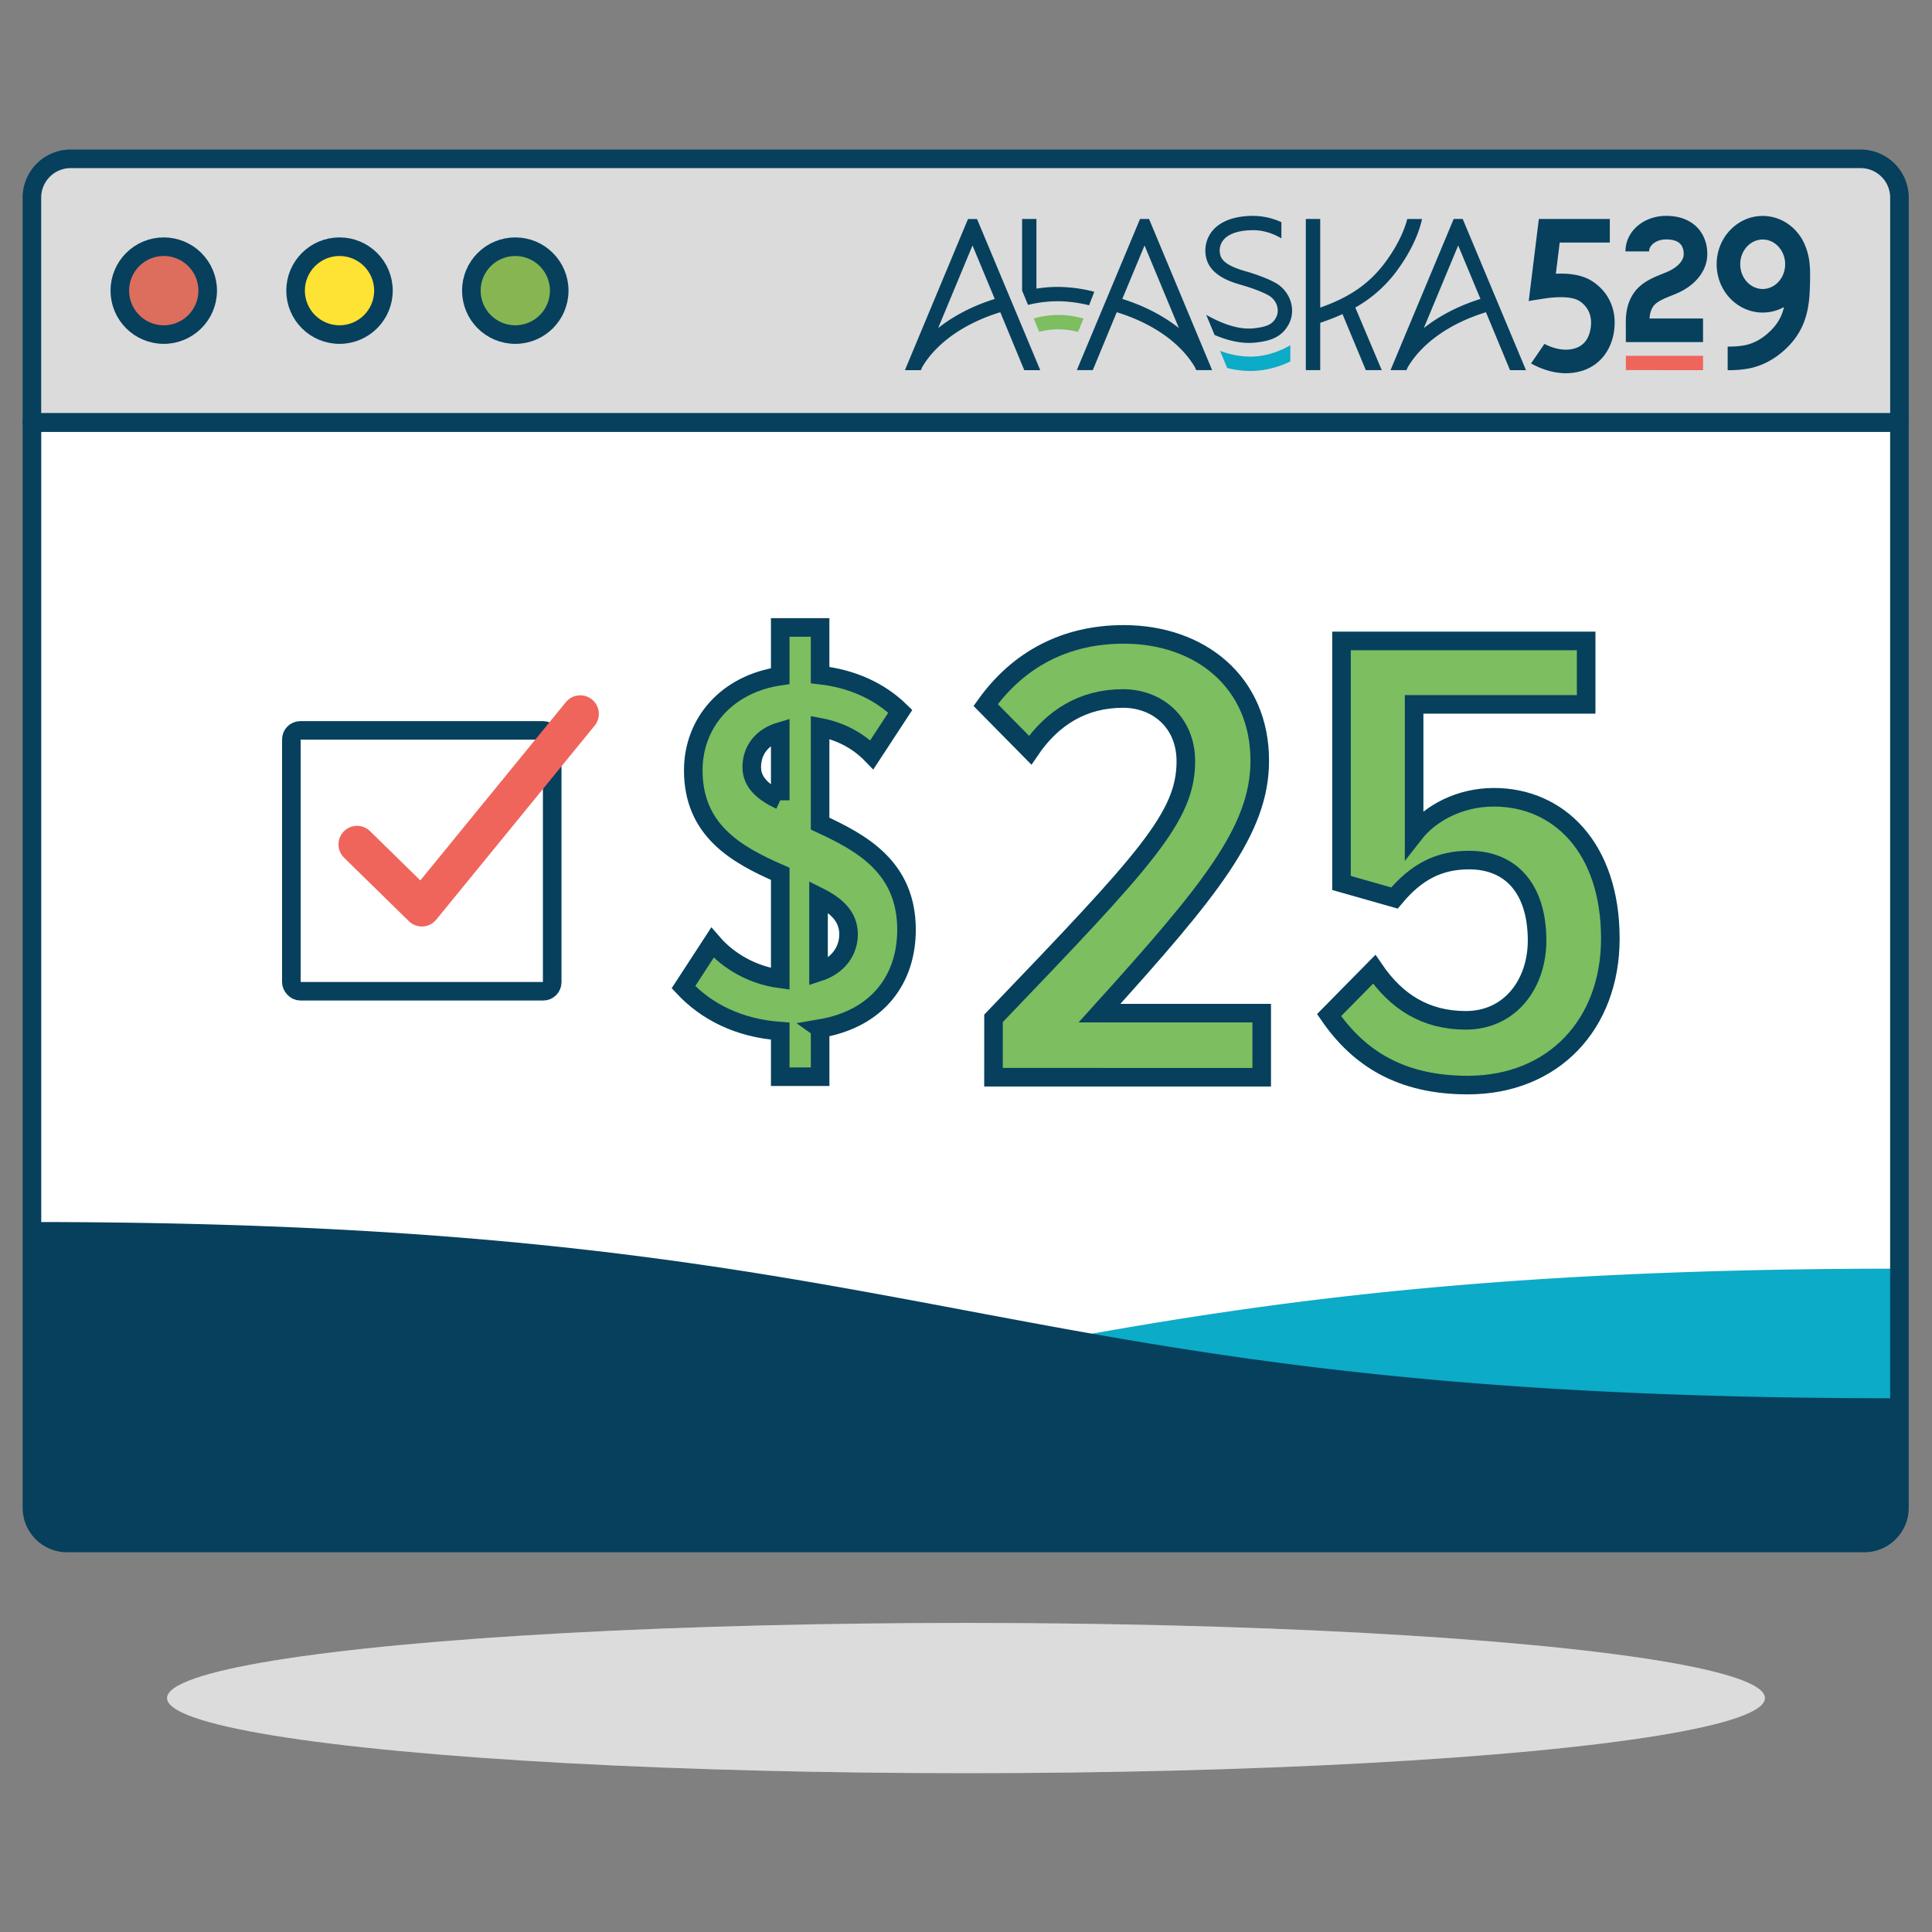 <svg xmlns="http://www.w3.org/2000/svg" id="Layer_1" data-name="Layer 1" viewBox="0 0 104 104"><rect x="0" y="0" width="104" height="104" fill="#808080" stroke="none"/><defs><style>.cls-1{fill:#0cabc7}.cls-1,.cls-4,.cls-8{stroke-width:0}.cls-9{stroke:#06405d;fill:none;stroke-linecap:round;stroke-linejoin:round}.cls-8{fill:#fff}.cls-4{fill:#06405d}</style></defs><path d="M1.8 22.742h100.529v58.425a1.893 1.893 0 0 1-1.892 1.892H3.692A1.893 1.893 0 0 1 1.8 81.167z" class="cls-8"/><path d="M102.248 22.74v57.955a2.36 2.36 0 0 1-2.363 2.362H4.081" class="cls-8"/><path d="M102.26 68.292c-50.03 0-50.421 9.487-100.452 9.487v3.463a2.03 2.03 0 0 0 2.03 2.03h95.847a2.575 2.575 0 0 0 2.576-2.576z" class="cls-1"/><path d="M3.808 8.55h96.35a2.09 2.09 0 0 1 2.09 2.088v12.104H1.717V10.638a2.09 2.09 0 0 1 2.09-2.089" style="stroke-width:0;fill:#dbdbdb"/><path d="M3.808 8.55h96.35a2.09 2.09 0 0 1 2.09 2.088v12.104H1.717V10.638a2.09 2.09 0 0 1 2.09-2.089" class="cls-9"/><circle cx="8.815" cy="15.645" r="2.365" style="stroke:#06405d;stroke-linecap:round;stroke-linejoin:round;fill:#dd6e5d"/><circle cx="18.276" cy="15.645" r="2.365" style="stroke:#06405d;stroke-linecap:round;stroke-linejoin:round;fill:#fee234"/><circle cx="27.738" cy="15.645" r="2.365" style="stroke:#06405d;stroke-linecap:round;stroke-linejoin:round;fill:#87b551"/><path d="M85.705 15.134c-.473-.305-1.13-.44-1.953-.4l.207-1.676h2.698v-1.27h-3.82l-.546 4.419s.309-.06.837-.137c.046-.006.286-.047.66-.067.55-.029.987.042 1.23.198.45.29.672.758.625 1.316-.038.457-.22 1.042-.866 1.236-.623.187-1.243-.033-1.64-.241l-.72 1.053c.429.239 1.104.527 1.876.527.273 0 .558-.036.848-.123 1.009-.302 1.67-1.18 1.767-2.345.087-1.034-.351-1.941-1.203-2.49" class="cls-4"/><path d="M87.52 19.153h4.155v.772H87.52z" style="stroke-width:0;fill:#ef655b"/><path d="M68.863 15.358c-.296-.228-1.013-.527-1.825-.76-.891-.257-1.3-.538-1.365-.94a.9.9 0 0 1 .194-.75c.287-.338.841-.517 1.602-.517.736 0 1.326.329 1.509.442v-.873a3.7 3.7 0 0 0-1.51-.34c-1.255 0-1.883.428-2.19.789a1.67 1.67 0 0 0-.367 1.374c.173 1.055 1.392 1.406 1.913 1.556.786.226 1.384.489 1.569.63.402.31.463.782.315 1.088-.185.383-.476.532-1.196.614-.72.084-1.586-.16-2.58-.722l.45 1.083q1.003.426 1.855.427.185 0 .362-.02c.665-.077 1.407-.226 1.804-1.045.331-.685.104-1.541-.54-2.036" class="cls-4"/><path d="M58.326 17.151a4.75 4.75 0 0 0-2.682-.005l.298.716a4.05 4.05 0 0 1 2.086.006z" style="stroke-width:0;fill:#7cbe60"/><path d="M55.791 15.536v-3.748h-.772v3.857l.32.768a6.7 6.7 0 0 1 1.602-.197c.532 0 1.14.08 1.684.217l.281-.727a8 8 0 0 0-1.965-.262c-.387 0-.77.034-1.15.092M50.5 17.661l1.85-4.447 1.198 2.877c-1.178.37-2.214.909-3.049 1.57m2.094-5.873h-.485l-3.396 8.137h.86l.068-.161c.77-1.305 2.279-2.366 4.206-2.957l1.291 3.118h.86zm7.82 4.303 1.198-2.877 1.85 4.447c-.834-.661-1.87-1.2-3.048-1.57m1.44-4.303h-.485l-3.403 8.137h.86l1.29-3.118c1.93.592 3.442 1.656 4.21 2.964l.065.154h.86zm14.791 5.872 1.85-4.446 1.199 2.877c-1.178.37-2.215.909-3.049 1.57m2.094-5.873h-.486l-3.4 8.137h.861l.057-.138c.765-1.315 2.282-2.385 4.22-2.98l1.294 3.118h.86z" class="cls-4"/><path d="M69.46 18.583c-.427.254-1.269.64-2.255.613a4.7 4.7 0 0 1-1.53-.312l.385.926a5.3 5.3 0 0 0 1.251.16c.86 0 1.613-.254 2.149-.512z" class="cls-1"/><path d="M74.679 13.968c-.873 1.232-1.942 2.004-3.611 2.59v-4.77h-.775v8.137h.775v-2.55q.645-.213 1.199-.467l1.256 3.017h.858l-1.425-3.37a7.1 7.1 0 0 0 2.353-2.14c.809-1.143 1.12-2.073 1.24-2.627h-.795c-.126.482-.413 1.246-1.075 2.18m20.207 1.588c-.666 0-1.209-.597-1.209-1.331s.542-1.331 1.21-1.331 1.208.597 1.208 1.33-.542 1.332-1.209 1.332m2.529-1.327-.002-.024a3.5 3.5 0 0 0-.332-1.19l-.001.001c-.416-.827-1.243-1.392-2.194-1.392-1.366 0-2.478 1.167-2.478 2.601s1.112 2.6 2.478 2.6c.414 0 .805-.107 1.149-.296-.138.575-.404.996-.862 1.404-.408.364-.853.587-1.322.665-.262.043-.5.06-.85.06v1.27c.42 0 .726-.023 1.056-.078.7-.116 1.379-.451 1.961-.97.904-.806 1.321-1.737 1.396-3.113.002-.045.055-1.041 0-1.538m-7.441 1.686q.17-.069.323-.134c.941-.416 1.54-1.148 1.602-1.956.044-.588-.142-1.155-.512-1.554-.275-.297-.792-.651-1.692-.651-1.23 0-2.194.84-2.194 1.914h1.27c0-.31.353-.645.924-.645q.533 0 .76.245c.191.205.184.507.178.595-.025.329-.35.67-.85.89q-.133.059-.282.118c-.511.205-1.147.46-1.542 1.023-.453.647-.443 1.361-.439 1.696v.959h4.156v-1.27h-2.88c.014-.211.06-.454.203-.657.178-.254.601-.424.975-.574" class="cls-4"/><rect width="14.041" height="14.041" x="15.684" y="39.318" rx=".484" ry=".484" style="stroke:#06405d;stroke-linecap:round;stroke-linejoin:round;fill:#fff"/><path id="Path_1103" d="m19.22 45.455 3.488 3.418 8.528-10.444" data-name="Path 1103" style="fill:none;stroke-linecap:round;stroke-linejoin:round;stroke:#ef655b;stroke-width:2px"/><path d="M44.147 55.37v2.59H42v-2.452c-2.257-.166-3.984-1.058-5.21-2.368l1.56-2.396c.864 1.003 2.173 1.755 3.65 1.95v-5.656c-2.368-1.03-4.681-2.34-4.681-5.572 0-2.564 1.811-4.654 4.681-5.072v-2.619h2.146v2.563c1.727.196 3.204.864 4.318 1.951l-1.532 2.34c-.78-.808-1.755-1.28-2.786-1.476v5.182c2.229 1.031 4.652 2.34 4.652 5.713 0 2.647-1.532 4.792-4.652 5.321ZM42 43.082v-3.707c-.947.28-1.533.976-1.533 1.923 0 .836.642 1.366 1.533 1.783Zm3.678 7.216c0-.975-.669-1.56-1.616-2.034v4.068c1.115-.362 1.616-1.198 1.616-2.034Zm7.803 4.521c8.204-8.557 10.353-10.845 10.353-13.839 0-2.112-1.55-3.38-3.38-3.38-2.15 0-3.804 1.021-5 2.782l-2.395-2.43c1.76-2.464 4.295-3.803 7.43-3.803 4.119 0 7.324 2.571 7.324 6.796 0 3.733-2.642 6.972-8.627 13.592h8.732v3.45H53.48zm20.493-2.641c1.197 1.76 2.781 2.746 4.93 2.746 2.394 0 3.837-1.971 3.837-4.296 0-2.746-1.373-4.33-3.661-4.33-1.585 0-2.817.598-4.015 2.042l-2.852-.81V34.502h13.17v3.415h-9.261v6.972c.88-1.127 2.465-1.972 4.295-1.972 3.486 0 6.268 2.711 6.268 7.606 0 4.613-3.063 7.887-7.676 7.887-3.557 0-5.845-1.408-7.465-3.767z" style="stroke:#06405d;stroke-miterlimit:10;fill:#7cbe60"/><path d="M1.672 65.782c50.03 0 50.421 9.487 100.453 9.487v5.953a2.03 2.03 0 0 1-2.03 2.03H4.246a2.575 2.575 0 0 1-2.575-2.575z" class="cls-4"/><path d="M1.719 22.742h100.528v58.425a1.893 1.893 0 0 1-1.892 1.892H3.611a1.893 1.893 0 0 1-1.892-1.892z" class="cls-9"/><ellipse cx="52" cy="91.407" rx="43.007" ry="4.044" style="stroke-width:0;isolation:isolate;fill:#fff"/><ellipse cx="52" cy="91.407" rx="43.007" ry="4.044" style="stroke-width:0;fill:#181716;opacity:.15;isolation:isolate"/></svg>
